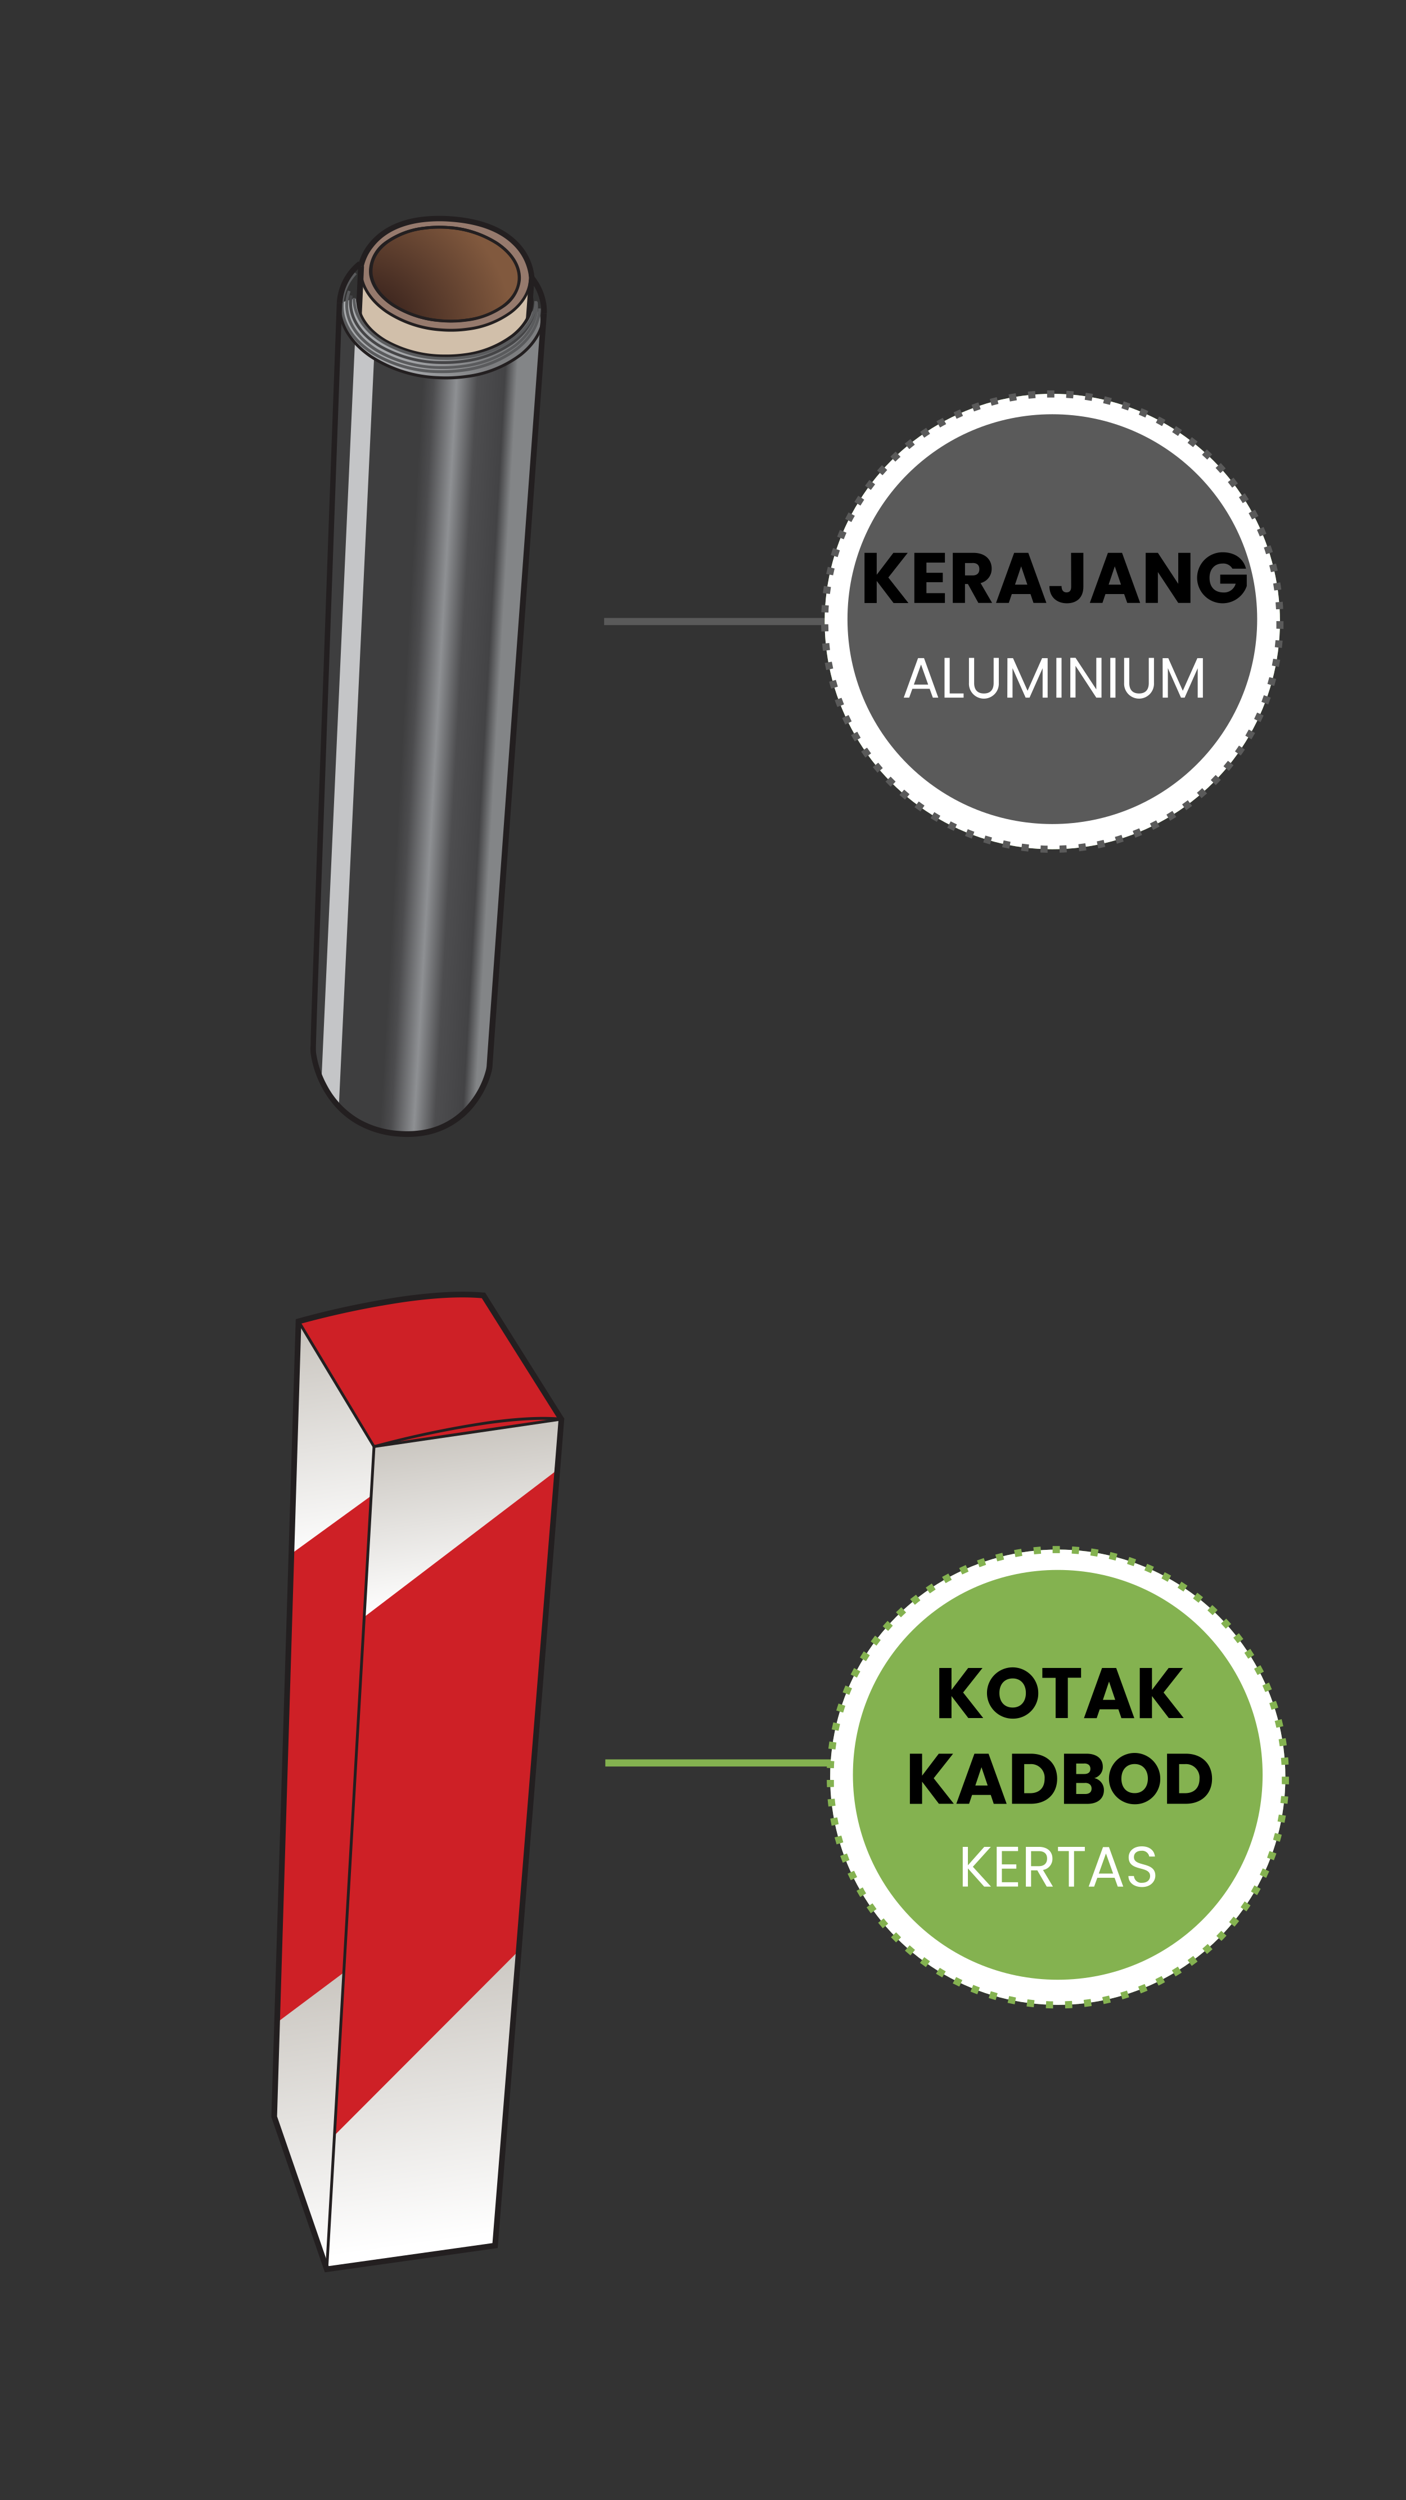 <svg xmlns="http://www.w3.org/2000/svg" xmlns:xlink="http://www.w3.org/1999/xlink" viewBox="0 0 414 736"><rect x="0" y="0" width="414" height="736" fill="#333333" stroke="none"/><defs><style>.cls-1{fill:#d1bfaa;}.cls-2{fill:#967a6d;}.cls-3{fill:url(#radial-gradient);}.cls-4{fill:#231f20;}.cls-5{fill:url(#linear-gradient);}.cls-6{fill:url(#linear-gradient-2);}.cls-7{fill:#c4c5c7;}.cls-8{fill:#5a5b5d;}.cls-9{fill:#454547;}.cls-10{fill:#ce2026;}.cls-11{fill:url(#linear-gradient-3);}.cls-12{fill:url(#linear-gradient-4);}.cls-13{fill:url(#linear-gradient-5);}.cls-14{fill:url(#linear-gradient-6);}.cls-15{fill:#84b250;}.cls-16{fill:#fff;}.cls-17{fill:#5a5a5a;}</style><radialGradient id="radial-gradient" cx="1118.33" cy="-171.71" r="0.83" gradientTransform="matrix(44.96, -32.52, -32.52, -44.96, -55759.03, 28747.8)" gradientUnits="userSpaceOnUse"><stop offset="0" stop-color="#241313"/><stop offset="1" stop-color="#81593e"/></radialGradient><linearGradient id="linear-gradient" x1="1027.26" y1="-318.6" x2="1028.09" y2="-318.6" gradientTransform="matrix(-38.59, -2.24, -2.24, 38.59, 39074.85, 14809.48)" gradientUnits="userSpaceOnUse"><stop offset="0" stop-color="#838587"/><stop offset="0.11" stop-color="#434345"/><stop offset="0.36" stop-color="#4d4d4f"/><stop offset="0.55" stop-color="#8e9093"/><stop offset="0.76" stop-color="#4c4c4e"/><stop offset="0.86" stop-color="#3e3e3f"/><stop offset="1" stop-color="#3e3e3f"/></linearGradient><linearGradient id="linear-gradient-2" x1="1119.17" y1="-94.39" x2="1120" y2="-94.39" gradientTransform="matrix(30.44, -4.36, -4.36, -30.44, -34362.25, 2106.39)" gradientUnits="userSpaceOnUse"><stop offset="0" stop-color="#a6a8ab"/><stop offset="1" stop-color="#7d7e80"/></linearGradient><linearGradient id="linear-gradient-3" x1="1090.28" y1="-232.72" x2="1091.11" y2="-232.72" gradientTransform="matrix(-14.19, -101.14, -101.14, 14.19, -7934.55, 114232.44)" gradientUnits="userSpaceOnUse"><stop offset="0" stop-color="#fff"/><stop offset="1" stop-color="#cac6c0"/></linearGradient><linearGradient id="linear-gradient-4" x1="1089.97" y1="-232.61" x2="1090.8" y2="-232.61" gradientTransform="matrix(-14.32, -102.1, -102.1, 14.32, -8034.47, 115281.71)" xlink:href="#linear-gradient-3"/><linearGradient id="linear-gradient-5" x1="1113.57" y1="-245.59" x2="1114.41" y2="-245.59" gradientTransform="matrix(-8.28, -59.04, -59.04, 8.28, -5135.1, 68250.12)" xlink:href="#linear-gradient-3"/><linearGradient id="linear-gradient-6" x1="1098.46" y1="-237.44" x2="1099.29" y2="-237.44" gradientTransform="matrix(-11.27, -80.32, -80.32, 11.27, -6592.66, 91362.66)" xlink:href="#linear-gradient-3"/></defs><g id="B:_76_79_81_82_83_84" data-name="B: 76,79,81,82,83,84"><path class="cls-1" d="M138.72,312.62c-17,23.83-43.66,5.46-43.08-4.57.25-4.31,10.63-229.58,10.63-229.58C105.51,87.61,116,96,129.72,97.09s25.44-5.35,26.2-14.49C155.92,82.6,139.61,309.51,138.72,312.62Z"/><path class="cls-2" d="M106.27,78.47C105.82,87.63,116,96,129.72,97.09s25.4-5.35,26.2-14.49c.37-4.23-.77-14.87-21.21-17.94S106.47,74.43,106.27,78.47Zm26-11.49c12.06,1,21.33,8,20.7,15.53s-10.92,12.9-23,11.9-21.33-8-20.7-15.53S120.16,66,132.22,67Z"/><path class="cls-3" d="M132.12,67c12.06,1,21.33,8,20.7,15.53s-10.92,12.9-23,11.9-21.33-8-20.7-15.53S120.06,66,132.12,67Z"/><path class="cls-4" d="M132.12,67l0,.42A29.85,29.85,0,0,1,146,71.93c3.6,2.38,5.92,5.46,6.37,8.69a9,9,0,0,1,.05,1.87c-.23,2.82-1.88,5.34-4.56,7.33a23.44,23.44,0,0,1-10.59,4,34,34,0,0,1-7.38.19A30,30,0,0,1,116,89.49c-3.61-2.39-5.92-5.47-6.37-8.69a7.88,7.88,0,0,1,0-1.88c.23-2.82,1.88-5.34,4.55-7.32a23.3,23.3,0,0,1,10.6-4,33.27,33.27,0,0,1,7.37-.19l0-.42,0-.41a34.4,34.4,0,0,0-7.56.19,24.1,24.1,0,0,0-11,4.16,11.15,11.15,0,0,0-4.89,7.93,9.36,9.36,0,0,0,0,2c.51,3.55,3,6.8,6.74,9.27a30.56,30.56,0,0,0,14.28,4.65,33.76,33.76,0,0,0,7.56-.19,24.25,24.25,0,0,0,11-4.15,11.15,11.15,0,0,0,4.89-7.93,8.87,8.87,0,0,0-.06-2.06c-.5-3.55-3-6.79-6.73-9.27a30.72,30.72,0,0,0-14.29-4.65Z"/><path class="cls-4" d="M106.27,78.47l-.83,0s-2.59,56.32-5.22,113.17c-1.31,28.43-2.63,57-3.64,78.72S94.87,306.94,94.81,308a7.9,7.9,0,0,0,.06,1.37,12.76,12.76,0,0,0,2.82,5.9,26.69,26.69,0,0,0,9.94,7.5,25.52,25.52,0,0,0,14,2.14c6.19-.86,12.52-4.36,17.82-11.81l.08-.12,0-.14a1.77,1.77,0,0,0,0-.2c0-.25.09-.66.16-1.29.5-4.8,1.86-21.5,3.61-43.89,5.26-67.18,14.08-185.41,14.08-185.41V82a9.85,9.85,0,0,0-.11-1.29,17,17,0,0,0-4.8-9.49c-3.53-3.62-9.58-6.85-19.74-7.56a44.49,44.49,0,0,0-9.11.25c-8.05,1.12-12.66,4.7-15.19,8a15.52,15.52,0,0,0-3,6.42v.09l.83,0,.82.12h0a14.31,14.31,0,0,1,2.81-5.81c2.32-3,6.44-6.17,14-7.23a41.73,41.73,0,0,1,8.76-.24c9.88.69,15.46,3.78,18.67,7.06a15.43,15.43,0,0,1,4.34,8.57c0,.34.07.61.08.79a1.64,1.64,0,0,1,0,.2v0h.84l-.83-.06s-.27,3.56-.73,9.78c-1.63,21.8-5.72,76.33-9.5,125.76-1.89,24.71-3.7,48.14-5.09,65.56-.69,8.72-1.28,15.93-1.72,21-.21,2.56-.4,4.59-.54,6-.06.71-.12,1.28-.17,1.68,0,.2,0,.36-.06.47l0,.13v0l.22.05-.21-.06h0l.22.05-.21-.06.8.23-.68-.49c-5.09,7.14-11,10.33-16.69,11.14a24.93,24.93,0,0,1-16.73-4,23.68,23.68,0,0,1-5.62-5,11.08,11.08,0,0,1-2.48-5.1,5.29,5.29,0,0,1,0-1c.07-1.1.76-16,1.77-37.7,3-65.18,8.86-191.89,8.86-191.89l-.83,0,.82.12Z"/><path class="cls-4" d="M132.22,67l0,.41a30,30,0,0,1,13.89,4.52c3.6,2.39,5.92,5.47,6.37,8.69a7.81,7.81,0,0,1,.05,1.87c-.23,2.83-1.88,5.35-4.55,7.33a23.3,23.3,0,0,1-10.6,4A32.75,32.75,0,0,1,130,94a29.77,29.77,0,0,1-13.89-4.52c-3.6-2.38-5.92-5.46-6.37-8.69a9,9,0,0,1,0-1.87c.23-2.82,1.88-5.34,4.56-7.33a23.44,23.44,0,0,1,10.59-4,34,34,0,0,1,7.38-.19l0-.41,0-.41a34.37,34.37,0,0,0-7.56.19,24.25,24.25,0,0,0-11,4.15,11.15,11.15,0,0,0-4.89,7.93,8.87,8.87,0,0,0,.06,2.06c.5,3.55,3,6.79,6.73,9.27a30.72,30.72,0,0,0,14.29,4.65,34.29,34.29,0,0,0,7.55-.19,24.1,24.1,0,0,0,11-4.16,11.15,11.15,0,0,0,4.89-7.93,8.78,8.78,0,0,0-.06-2.05c-.5-3.55-3-6.8-6.73-9.27a30.56,30.56,0,0,0-14.28-4.65Z"/><path class="cls-4" d="M155.72,82.49c-.29,3.5-2.29,6.63-5.49,9.08a26.76,26.76,0,0,1-12.54,4.89,35.39,35.39,0,0,1-7.94.21A32.53,32.53,0,0,1,114,91.35c-4.08-2.84-6.73-6.52-7.27-10.43a10.28,10.28,0,0,1-.07-2.42l-.83-.07a11.37,11.37,0,0,0,.07,2.61c.59,4.21,3.41,8.06,7.62,11a33.28,33.28,0,0,0,16.13,5.47,36.51,36.51,0,0,0,8.13-.21,27.7,27.7,0,0,0,12.93-5.06c3.33-2.55,5.49-5.89,5.81-9.67l-.83-.07Z"/><path class="cls-5" d="M144.18,313.77c-.13,3.22-6,21.64-26.78,20s-25.08-20.71-25.16-24.58,7.75-220,7.75-220c-.57,11.27,12.43,21.1,29.05,22s30.55-7.61,31.13-18.88C160.17,92.29,144.31,310.56,144.18,313.77Z"/><path class="cls-6" d="M100,89.26c-.58,11.28,12.42,21.06,29,21.91,13.18.67,24.53-5,29.48-12.62,2.16-8.22-1.63-7.56-1.89-6.66-1.24,4.27-5.59,7.68-11.08,10.07a32.77,32.77,0,0,1-16.62,2.72l-.67-.07c-12.32-1-22.52-8.49-23.42-16.6C104.79,87.56,100,89.26,100,89.26Z"/><path class="cls-4" d="M155.39,84.84a17.3,17.3,0,0,1,.82,2.93,5.82,5.82,0,0,1,0,.82c-.06,3.74-2.12,7.18-5.58,9.89A29.19,29.19,0,0,1,136.8,104a38.71,38.71,0,0,1-6.06.36,34.71,34.71,0,0,1-17-4.4c-4.45-2.64-7.34-6.25-7.9-10.25a11.06,11.06,0,0,1-.1-1.63l-.83,0a11.4,11.4,0,0,0,.11,1.76c.61,4.34,3.71,8.13,8.29,10.85a35.64,35.64,0,0,0,17.39,4.53,40.24,40.24,0,0,0,6.18-.38,30,30,0,0,0,14.28-5.63c3.6-2.82,5.83-6.48,5.9-10.53a6.19,6.19,0,0,0-.06-1,17.55,17.55,0,0,0-.85-3.08l-.79.26Z"/><path class="cls-7" d="M99.78,325.71l10.36-220.18a10.91,10.91,0,0,1-5.6-5.44L94.65,318S94.64,321.52,99.78,325.71Z"/><path class="cls-8" d="M157.49,88.93a11.47,11.47,0,0,1,.09,1.66c-.07,4.09-2.31,7.84-6.09,10.8a31.94,31.94,0,0,1-15.14,6,41.93,41.93,0,0,1-6.61.4,37.15,37.15,0,0,1-18.5-5c-4.85-3-8-7-8.63-11.37a10.63,10.63,0,0,1-.1-1.79,11.61,11.61,0,0,1,.72-3.83l-.78-.29a12.75,12.75,0,0,0-.78,4.11,12.23,12.23,0,0,0,.12,1.92c.67,4.73,4,8.92,9,12a38,38,0,0,0,18.92,5.07,42.33,42.33,0,0,0,6.73-.41A32.63,32.63,0,0,0,152,102.05c3.92-3.07,6.34-7,6.41-11.44a11.86,11.86,0,0,0-.09-1.79l-.83.11Z"/><path class="cls-9" d="M156.91,91.13c-.49,3.62-2.8,6.92-6.4,9.52a31.51,31.51,0,0,1-14,5.27,41.36,41.36,0,0,1-6.47.39,36.27,36.27,0,0,1-17.94-4.76c-4.7-2.84-7.76-6.69-8.35-10.91a10.51,10.51,0,0,1-.1-1.69,9.94,9.94,0,0,1,.2-1.89L103,86.9a12.36,12.36,0,0,0-.22,2,11.11,11.11,0,0,0,.12,1.83c.64,4.55,3.9,8.58,8.74,11.5A37,37,0,0,0,130,107.14a43.13,43.13,0,0,0,6.6-.39A32.43,32.43,0,0,0,151,101.33c3.73-2.7,6.2-6.19,6.73-10.09l-.82-.11Z"/><path class="cls-8" d="M157.34,88.63c-.07,3.92-2.22,7.51-5.83,10.36A30.39,30.39,0,0,1,137,104.7a39.29,39.29,0,0,1-6.3.38,35.43,35.43,0,0,1-17.68-4.74c-4.63-2.84-7.66-6.68-8.24-10.9a10.89,10.89,0,0,1-.11-1.72h-.83a12.68,12.68,0,0,0,.11,1.85c.64,4.54,3.86,8.57,8.63,11.49a36.26,36.26,0,0,0,18.1,4.86,40.86,40.86,0,0,0,6.43-.38A31.3,31.3,0,0,0,152,99.64c3.76-3,6.08-6.77,6.15-11Z"/><path class="cls-8" d="M158.44,90.78c-.08,4.35-2.43,8.33-6.38,11.48a33,33,0,0,1-15.82,6.3,42.39,42.39,0,0,1-6.74.41,38.19,38.19,0,0,1-19.21-5.22c-5-3.12-8.32-7.37-9-12a12.35,12.35,0,0,1-.11-1.93,13.92,13.92,0,0,1,3.85-9.11l-.62-.56a14.81,14.81,0,0,0-4.07,9.66,14.16,14.16,0,0,0,.13,2.06c.7,5,4.19,9.41,9.36,12.61a38.89,38.89,0,0,0,19.63,5.35,44.18,44.18,0,0,0,6.88-.41,33.83,33.83,0,0,0,16.22-6.48c4.09-3.25,6.61-7.46,6.69-12.12Z"/><path class="cls-4" d="M155.8,82.13a15.69,15.69,0,0,1,3.42,7.59,13.33,13.33,0,0,1,.12,2.53l1.66.08a14.9,14.9,0,0,0-.13-2.84,17.37,17.37,0,0,0-3.77-8.4l-1.3,1Z"/><path class="cls-4" d="M100.82,89.26a15.28,15.28,0,0,1,5.77-11.06l-1.07-1.27a16.91,16.91,0,0,0-6.36,12.25l1.66.08Z"/><path class="cls-4" d="M159.75,92.27c-.23,4.52-2.68,8.6-6.67,11.79a32.8,32.8,0,0,1-15.82,6.34,42.57,42.57,0,0,1-8.2.35,38.61,38.61,0,0,1-19.45-6.06c-5.08-3.41-8.4-7.94-9.09-12.84a13.36,13.36,0,0,1-.11-2.61l-.83,0A14.08,14.08,0,0,0,99.7,92c.73,5.21,4.23,9.92,9.44,13.42a39.55,39.55,0,0,0,19.88,6.2,44.15,44.15,0,0,0,8.35-.35,33.79,33.79,0,0,0,16.23-6.52c4.13-3.3,6.74-7.59,7-12.4l-.83,0Z"/><path class="cls-4" d="M99.16,89.19s-2,54-3.91,108.53c-1,27.25-2,54.62-2.67,75.43-.36,10.4-.66,19.16-.87,25.44-.1,3.14-.18,5.66-.23,7.45,0,.9,0,1.62-.06,2.15s0,.84,0,1a9.51,9.51,0,0,0,.12,1.35,30.68,30.68,0,0,0,5.83,13.6,25.73,25.73,0,0,0,7.78,6.84,28.84,28.84,0,0,0,12.19,3.6,30.74,30.74,0,0,0,6.71-.17,23.93,23.93,0,0,0,16.47-10,28.27,28.27,0,0,0,3.42-6.36,23.9,23.9,0,0,0,.79-2.51,9,9,0,0,0,.29-1.74c0-.17.08-1.23.2-3,.92-13.31,4.87-67.93,8.59-119.21S161,92.35,161,92.35l-1.66-.12s-4,54.57-8,109.53c-2,27.49-4,55.07-5.49,76l-1.83,25.52c-.22,3.14-.4,5.65-.52,7.43s-.19,2.8-.2,3a8.27,8.27,0,0,1-.25,1.42,25.54,25.54,0,0,1-5.16,9.85,22.09,22.09,0,0,1-14.13,7.76,29.31,29.31,0,0,1-6.35.16,27.26,27.26,0,0,1-11.5-3.38,25.13,25.13,0,0,1-9.63-10.05,28.48,28.48,0,0,1-3.15-9.18,11.13,11.13,0,0,1-.11-1.16c0-.08,0-.42,0-.93.19-8.09,2.13-62.84,4-115.56s3.72-103.42,3.72-103.42l-1.66-.06Z"/><path class="cls-10" d="M165.3,417.75,145.78,661l-49.57,7-15.47-44.9,7.15-234.16s33.59-9.64,54.47-7.64Z"/><polygon class="cls-11" points="152.75 574.24 98.75 628.33 96.22 667.99 145.71 661.04 152.75 574.24"/><polygon class="cls-12" points="101.23 580.65 81.59 595.34 80.74 623.09 96.22 667.99 101.23 580.65"/><polygon class="cls-13" points="165.31 417.75 110.12 425.82 107.24 475.99 163.23 433.36 165.31 417.75"/><polygon class="cls-14" points="110.17 426.15 87.89 388.93 85.8 457.38 109.29 440.33 110.17 426.15"/><path class="cls-4" d="M165.3,417.75l-.82-.07L145,660.3l-48.22,6.77L81.58,623l7.14-234-.83,0,.23.8.67-.19a258.58,258.58,0,0,1,30.28-6.33c8-1.13,16.36-1.75,23.21-1.09l.08-.83-.71.44,22.95,36.46.7-.44-.82-.07.82.07.71-.44L142.84,380.5l-.4,0c-7.07-.67-15.49,0-23.6,1.1a256.42,256.42,0,0,0-31.18,6.57l-.58.17L79.9,623.21l15.75,45.7,50.9-7.15,19.61-244.22-.15-.23Z"/><path class="cls-4" d="M87.53,389.14l22.4,37.16.3-.08.74-.2a292,292,0,0,1,32.42-6.74c7.8-1.09,15.65-1.69,21.88-1.12l.07-.83c-6.34-.58-14.23,0-22.06,1.13a292.76,292.76,0,0,0-33.27,7l.11.4.36-.22L88.25,388.72l-.72.42Z"/><polyline class="cls-4" points="109.71 425.8 95.8 667.96 96.63 668.01 110.54 425.84"/><polyline class="cls-4" points="110.18 426.23 165.37 418.16 165.25 417.34 110.06 425.41"/><polyline class="cls-15" points="178.24 520.01 251.19 520.01 251.19 517.91 178.24 517.91"/><circle class="cls-15" cx="311.46" cy="523.16" r="67.02"/><circle class="cls-16" cx="311.46" cy="523.16" r="67.02"/><path class="cls-15" d="M377.43,523v.13q0,1,0,2.07l2.1.07c0-.71,0-1.42,0-2.14V523Zm-.24-5.52c.06.68.11,1.37.15,2.06l2.09-.11c0-.71-.08-1.42-.14-2.13l-2.1.18ZM376.5,512c.11.68.22,1.36.31,2.05l2.08-.29c-.09-.71-.2-1.41-.32-2.11l-2.07.35Zm-1.16-5.4c.18.66.34,1.33.49,2l2.05-.46c-.16-.7-.32-1.39-.5-2.08l-2,.53Zm-1.6-5.29c.23.65.45,1.31.65,2l2-.63c-.22-.69-.44-1.36-.68-2l-2,.69Zm-2-5.12c.28.62.55,1.26.81,1.89l1.95-.79c-.27-.66-.55-1.32-.84-2l-1.92.86Zm-2.46-4.94c.33.61.65,1.21,1,1.83l1.87-1c-.33-.63-.66-1.26-1-1.88l-1.83,1Zm-2.87-4.71c.38.57.75,1.15,1.12,1.74l1.78-1.11c-.38-.61-.76-1.2-1.16-1.8Zm-3.26-4.46c.43.54.85,1.09,1.27,1.64l1.68-1.25c-.43-.58-.86-1.14-1.3-1.7Zm-3.61-4.17c.47.5.93,1,1.39,1.53l1.58-1.39c-.48-.54-1-1.06-1.45-1.58l-1.52,1.44Zm-4-3.86c.52.46,1,.93,1.52,1.41l1.46-1.52c-.52-.5-1-1-1.57-1.46l-1.41,1.57Zm-4.26-3.52c.55.41,1.1.84,1.63,1.27l1.33-1.63c-.56-.45-1.12-.89-1.69-1.32Zm-4.54-3.16c.58.37,1.16.75,1.73,1.14l1.18-1.74c-.59-.4-1.18-.79-1.78-1.17l-1.13,1.77ZM342,464.64c.61.32,1.22.65,1.82,1l1-1.83c-.62-.35-1.25-.69-1.88-1Zm-5-2.35c.64.26,1.27.54,1.9.83l.87-1.91c-.64-.3-1.3-.58-2-.86l-.81,1.94Zm-5.19-1.93,2,.67.71-2c-.67-.24-1.35-.48-2-.7l-.64,2Zm-5.33-1.47c.68.16,1.35.32,2,.5l.54-2-2.07-.52-.48,2.05Zm-5.43-1c.69.1,1.37.21,2.05.33l.37-2.07c-.7-.12-1.41-.24-2.11-.34Zm-5.49-.56,2.07.15.19-2.09c-.71-.06-1.42-.12-2.13-.16ZM310,457.2h2.08l0-2.1h-2.14l0,2.1Zm-5.51.35c.69-.07,1.37-.13,2.06-.18l-.15-2.1-2.13.19Zm-5.46.81q1-.19,2-.36l-.33-2.07c-.71.11-1.41.23-2.11.37l.4,2.06Zm-5.38,1.26c.66-.18,1.33-.36,2-.52l-.5-2-2.07.54.57,2Zm-5.25,1.72c.64-.24,1.3-.47,1.95-.7l-.67-2c-.68.23-1.35.47-2,.72l.74,2Zm-5.08,2.14c.62-.29,1.25-.58,1.88-.85l-.83-1.93-1.94.88.89,1.9Zm-4.88,2.57c.6-.35,1.2-.69,1.81-1l-1-1.85c-.63.34-1.25.68-1.86,1l1.05,1.82Zm-4.65,3c.56-.39,1.13-.78,1.71-1.16l-1.14-1.76q-.9.59-1.77,1.2l1.2,1.72Zm-4.39,3.35c.53-.44,1.06-.88,1.61-1.3l-1.29-1.66L268,470.74l1.34,1.62Zm-4.11,3.7c.5-.49,1-1,1.51-1.43l-1.43-1.55c-.52.49-1,1-1.55,1.48l1.47,1.5Zm-3.78,4c.46-.53.91-1,1.38-1.55l-1.54-1.42c-.49.52-1,1.05-1.43,1.59Zm-3.43,4.33c.41-.56.82-1.11,1.25-1.66l-1.66-1.29q-.66.86-1.29,1.71l1.7,1.24ZM255,489c.36-.59.73-1.17,1.1-1.75l-1.76-1.15c-.39.6-.77,1.21-1.14,1.82L255,489Zm-2.67,4.85c.31-.62.63-1.23,1-1.84l-1.85-1c-.34.63-.67,1.27-1,1.91l1.88.93Zm-2.24,5.06c.25-.65.51-1.29.79-1.92l-1.93-.83c-.28.65-.56,1.31-.82,2l2,.77Zm-1.82,5.23q.3-1,.63-2l-2-.67c-.23.68-.45,1.36-.65,2.05Zm-1.36,5.35c.14-.67.29-1.35.45-2l-2-.49c-.16.69-.32,1.38-.47,2.08l2.06.43ZM246,515c.08-.68.18-1.37.28-2.05l-2.07-.32c-.11.7-.21,1.4-.3,2.11L246,515Zm-.45,5.51c0-.69.06-1.38.11-2.07l-2.09-.15q-.08,1.07-.12,2.13l2.1.09Zm0,5.52c0-.69,0-1.37,0-2.07l-2.1,0q0,1.06.06,2.13Zm.47,5.51c-.09-.69-.17-1.37-.23-2.06l-2.09.19c.06.72.14,1.42.23,2.13l2.09-.26Zm.92,5.44c-.15-.67-.28-1.35-.4-2l-2.07.37c.13.7.26,1.4.41,2.1Zm1.37,5.35c-.2-.66-.39-1.32-.57-2l-2,.54c.19.69.38,1.38.59,2.06l2-.61Zm1.82,5.22c-.25-.64-.5-1.29-.73-1.94l-2,.71c.24.67.5,1.34.76,2Zm2.25,5c-.31-.62-.6-1.24-.89-1.86l-1.91.87c.3.65.6,1.29.92,1.93l1.88-.94Zm2.66,4.83c-.35-.59-.7-1.19-1-1.79l-1.83,1c.35.62.71,1.23,1.08,1.84l1.79-1.09Zm3.06,4.59c-.4-.56-.8-1.12-1.19-1.69l-1.73,1.18c.4.59.81,1.17,1.23,1.75Zm3.44,4.32c-.45-.52-.9-1-1.33-1.58L258.57,566c.45.55.9,1.1,1.37,1.64l1.59-1.38Zm3.78,4c-.49-.48-1-1-1.46-1.47l-1.51,1.45c.49.52,1,1,1.5,1.52l1.47-1.5Zm4.11,3.7c-.53-.44-1.06-.89-1.58-1.35l-1.39,1.58,1.63,1.39,1.34-1.62Zm4.4,3.34c-.57-.39-1.13-.8-1.68-1.21l-1.26,1.69c.58.42,1.15.84,1.74,1.25l1.2-1.73Zm4.67,3c-.6-.35-1.2-.7-1.78-1.07L275.6,581c.61.37,1.22.74,1.84,1.1l1.05-1.82Zm4.9,2.56c-.63-.29-1.25-.6-1.86-.91l-1,1.87c.64.32,1.28.64,1.93.94l.89-1.9Zm5.1,2.15c-.65-.24-1.29-.49-1.93-.76l-.8,2c.66.27,1.33.53,2,.78l.73-2Zm5.26,1.7c-.66-.18-1.32-.38-2-.58l-.63,2c.68.21,1.36.42,2.05.61l.56-2Zm5.38,1.26c-.68-.13-1.35-.27-2-.42l-.45,2c.69.15,1.39.3,2.09.43l.39-2.06Zm5.47.79c-.69-.07-1.37-.15-2.06-.24l-.28,2.08c.71.09,1.41.18,2.12.25l.22-2.09Zm5.52.34c-.7,0-1.39,0-2.08-.07l-.1,2.1c.71,0,1.42.06,2.13.07l0-2.1Zm5.52-.12c-.69,0-1.38.08-2.07.1l.07,2.1c.71,0,1.42-.05,2.13-.1l-.13-2.1Zm5.49-.57c-.68.1-1.36.19-2.05.27l.24,2.09,2.12-.28-.31-2.08Zm5.43-1c-.67.16-1.35.3-2,.44l.41,2.06c.7-.14,1.4-.29,2.09-.46l-.48-2Zm5.32-1.49c-.66.22-1.32.42-2,.61l.59,2q1-.3,2-.63l-.65-2Zm5.17-1.92c-.63.27-1.27.52-1.92.77l.76,2c.66-.26,1.32-.52,2-.8l-.82-1.93Zm5-2.35c-.61.32-1.23.63-1.85.93l.92,1.89c.64-.31,1.27-.63,1.9-1l-1-1.86Zm4.77-2.77c-.58.37-1.17.74-1.76,1.09l1.07,1.8c.61-.36,1.22-.73,1.82-1.11Zm4.53-3.15c-.55.42-1.1.83-1.67,1.23l1.22,1.71c.58-.41,1.15-.84,1.72-1.27l-1.27-1.67Zm4.25-3.52c-.51.46-1,.92-1.56,1.36l1.36,1.6c.54-.46,1.08-.92,1.61-1.4l-1.41-1.56Zm4-3.87c-.47.51-1,1-1.44,1.49l1.48,1.49c.51-.51,1-1,1.49-1.54l-1.53-1.44Zm3.62-4.18c-.43.54-.87,1.08-1.32,1.61l1.6,1.35c.46-.54.92-1.09,1.36-1.65Zm3.25-4.47c-.38.58-.78,1.15-1.18,1.71l1.71,1.22c.42-.58.82-1.17,1.22-1.76l-1.75-1.17Zm2.87-4.72c-.33.6-.68,1.2-1,1.8l1.81,1.07c.36-.61.71-1.23,1.06-1.86l-1.84-1Zm2.46-5c-.28.63-.57,1.26-.87,1.88l1.89.92c.31-.64.61-1.29.9-1.94l-1.91-.86Zm2-5.15c-.22.66-.46,1.31-.71,2l2,.75c.26-.67.5-1.34.74-2l-2-.69Zm1.6-5.28c-.17.67-.36,1.33-.55,2l2,.59c.2-.68.39-1.37.56-2.06Zm1.14-5.41c-.11.68-.24,1.36-.37,2l2.05.41c.14-.69.27-1.4.39-2.1Zm.69-5.48c-.06.69-.13,1.38-.21,2.06l2.09.24q.12-1.05.21-2.13l-2.09-.17Z"/><circle class="cls-15" cx="311.46" cy="522.46" r="60.32"/><path d="M280.17,499.27v6.51h-3.59V491h3.59v6.46l4.91-6.46h4.22l-5.71,7.22,5.92,7.52h-4.39Z"/><path d="M298.19,505.92a7.55,7.55,0,1,1,7.53-7.55A7.41,7.41,0,0,1,298.19,505.92Zm0-3.27c2.35,0,3.88-1.7,3.88-4.28s-1.53-4.29-3.88-4.29-3.91,1.66-3.91,4.29S295.79,502.65,298.19,502.65Z"/><path d="M306.92,491h11.4v2.87h-3.9v11.87h-3.59V493.91h-3.91Z"/><path d="M329.31,503.17h-5.5l-.89,2.61h-3.75L324.5,491h4.16L334,505.78h-3.8ZM326.56,495l-1.81,5.39h3.63Z"/><path d="M339.2,499.27v6.51h-3.59V491h3.59v6.46l4.91-6.46h4.22l-5.71,7.22,5.92,7.52h-4.39Z"/><path d="M271.51,524.47V531h-3.59V516.24h3.59v6.47l4.91-6.47h4.22l-5.71,7.22,5.92,7.52h-4.39Z"/><path d="M291.73,528.37h-5.5l-.88,2.61h-3.76l5.33-14.74h4.16L296.41,531h-3.8ZM289,520.21l-1.81,5.39h3.63Z"/><path d="M311.28,523.61c0,4.36-3,7.37-7.73,7.37H298V516.24h5.52C308.26,516.24,311.28,519.22,311.28,523.61Zm-8,4.26c2.71,0,4.31-1.55,4.31-4.26a4,4,0,0,0-4.31-4.31h-1.7v8.57Z"/><path d="M320.16,531H313.3V516.24h6.63c3,0,4.79,1.49,4.79,3.82a3.35,3.35,0,0,1-2.5,3.36,3.58,3.58,0,0,1,2.83,3.55C325.05,529.4,323.27,531,320.16,531Zm-.92-11.87h-2.35v3.09h2.35c1.17,0,1.83-.52,1.83-1.53S320.41,519.11,319.24,519.11Zm.25,5.72h-2.6v3.25h2.64c1.2,0,1.89-.55,1.89-1.6S320.69,524.83,319.49,524.83Z"/><path d="M334.11,531.12a7.55,7.55,0,1,1,7.53-7.55A7.41,7.41,0,0,1,334.11,531.12Zm0-3.27c2.35,0,3.88-1.7,3.88-4.28s-1.53-4.29-3.88-4.29-3.91,1.66-3.91,4.29S331.71,527.85,334.11,527.85Z"/><path d="M356.89,523.61c0,4.36-3,7.37-7.73,7.37h-5.52V516.24h5.52C353.87,516.24,356.89,519.22,356.89,523.61Zm-8,4.26c2.71,0,4.31-1.55,4.31-4.26a4,4,0,0,0-4.31-4.31h-1.7v8.57Z"/><path class="cls-16" d="M285,550v5.34h-1.52V543.66H285v5.43l4.82-5.43h1.93l-5.29,5.86,5.34,5.85h-2Z"/><path class="cls-16" d="M299.77,544.9H295v3.92h4.26v1.26H295v4h4.76v1.26h-6.28V543.64h6.28Z"/><path class="cls-16" d="M305.84,543.66c2.74,0,4.05,1.53,4.05,3.44a3.29,3.29,0,0,1-2.78,3.36l2.93,4.91h-1.82l-2.78-4.79H303.6v4.79h-1.53V543.66Zm0,1.26H303.6v4.43h2.24c1.72,0,2.48-.94,2.48-2.25S307.58,544.92,305.84,544.92Z"/><path class="cls-16" d="M311.53,543.66h7.9v1.24h-3.18v10.47h-1.53V544.9h-3.19Z"/><path class="cls-16" d="M328.19,552.76h-5.08l-.94,2.61h-1.61l4.22-11.64h1.76l4.2,11.64h-1.61Zm-2.54-7.15-2.11,5.91h4.22Z"/><path class="cls-16" d="M336.27,555.49c-2.34,0-4-1.31-4-3.25h1.62a2.16,2.16,0,0,0,2.41,2c1.48,0,2.35-.84,2.35-2,0-3.15-6.31-1.14-6.31-5.49,0-1.93,1.55-3.24,3.86-3.24s3.69,1.22,3.87,3h-1.67a2.11,2.11,0,0,0-2.26-1.7c-1.26,0-2.25.62-2.25,1.88,0,3,6.3,1.14,6.3,5.48C340.16,553.84,338.8,555.49,336.27,555.49Z"/><polyline class="cls-17" points="177.89 184.01 243.18 184.01 243.18 181.91 177.89 181.91"/><circle class="cls-15" cx="309.86" cy="182.96" r="67.03"/><circle class="cls-16" cx="309.86" cy="182.96" r="67.03"/><path class="cls-17" d="M375.83,182.83V183q0,1,0,2.07l2.1.07c0-.71,0-1.42,0-2.14v-.14Zm-.24-5.52c.06.68.11,1.37.15,2.06l2.09-.11c0-.71-.08-1.42-.14-2.13l-2.1.18Zm-.69-5.48c.11.68.22,1.36.31,2l2.08-.29c-.09-.71-.2-1.41-.32-2.11l-2.07.35Zm-1.16-5.4c.18.66.34,1.33.49,2l2-.46c-.16-.7-.32-1.39-.5-2.08l-2,.53Zm-1.6-5.29c.23.65.45,1.31.65,2l2-.63c-.22-.69-.44-1.36-.68-2l-2,.69Zm-2-5.12c.28.62.55,1.26.81,1.89l1.95-.79c-.27-.66-.55-1.32-.84-2l-1.92.86Zm-2.46-4.94c.33.61.65,1.21,1,1.83l1.87-1c-.33-.63-.66-1.26-1-1.88l-1.83,1Zm-2.87-4.71c.38.57.75,1.15,1.12,1.74l1.78-1.11c-.38-.61-.76-1.2-1.16-1.8Zm-3.26-4.46c.43.54.85,1.09,1.27,1.64l1.68-1.25c-.43-.58-.86-1.14-1.3-1.7Zm-3.61-4.17c.47.5.93,1,1.39,1.53l1.58-1.39c-.48-.54-1-1.06-1.45-1.58l-1.52,1.44Zm-4-3.86c.52.46,1,.93,1.52,1.41l1.46-1.52c-.52-.5-1-1-1.57-1.46l-1.41,1.57Zm-4.26-3.52c.55.41,1.1.84,1.63,1.27l1.33-1.63c-.56-.45-1.12-.89-1.69-1.32Zm-4.54-3.16c.58.37,1.16.75,1.73,1.14l1.18-1.74c-.59-.4-1.18-.79-1.78-1.17l-1.13,1.77Zm-4.79-2.76c.61.32,1.22.65,1.82,1l1-1.83c-.62-.35-1.25-.69-1.88-1Zm-5-2.35c.64.26,1.27.54,1.9.83l.87-1.91c-.64-.3-1.3-.58-2-.86l-.81,1.94Zm-5.19-1.93,2,.67.71-2c-.67-.24-1.35-.48-2-.7l-.64,2Zm-5.33-1.47c.68.16,1.35.32,2,.5l.54-2-2.07-.52-.48,2Zm-5.43-1c.69.1,1.37.21,2.05.33l.37-2.07c-.7-.12-1.41-.24-2.11-.34Zm-5.49-.56,2.07.15.19-2.09c-.71-.06-1.42-.12-2.13-.16Zm-5.53-.11h2.08l0-2.1h-2.14l0,2.1Zm-5.51.35c.69-.07,1.37-.13,2.06-.18l-.15-2.1-2.13.19Zm-5.46.81q1-.19,2-.36l-.33-2.07c-.71.11-1.41.23-2.11.37l.4,2.06ZM292,119.42c.66-.18,1.33-.36,2-.52l-.5-2q-1,.26-2.07.54l.57,2Zm-5.25,1.72c.64-.24,1.3-.47,2-.7l-.67-2c-.68.23-1.35.47-2,.72l.74,2Zm-5.08,2.14c.62-.29,1.25-.58,1.88-.85l-.83-1.93-1.94.88.89,1.9Zm-4.88,2.57c.6-.35,1.2-.69,1.81-1l-1-1.85c-.63.34-1.25.68-1.86,1l1.05,1.82Zm-4.65,3c.56-.39,1.13-.78,1.71-1.16l-1.14-1.76q-.9.58-1.77,1.2l1.2,1.72Zm-4.39,3.35c.53-.44,1.06-.88,1.61-1.3l-1.29-1.66-1.67,1.34,1.34,1.62Zm-4.11,3.7c.5-.49,1-1,1.51-1.43l-1.43-1.55c-.52.49-1,1-1.55,1.48l1.47,1.5Zm-3.78,4c.46-.53.91-1,1.38-1.55l-1.54-1.42c-.49.52-1,1.05-1.43,1.59Zm-3.43,4.33c.41-.56.82-1.11,1.25-1.66L256,141.27q-.66.85-1.29,1.71l1.7,1.24Zm-3.06,4.6c.36-.59.73-1.17,1.1-1.75l-1.76-1.15c-.39.6-.77,1.21-1.14,1.82l1.8,1.08Zm-2.67,4.85c.31-.62.63-1.23,1-1.84l-1.85-1c-.34.63-.67,1.27-1,1.91l1.88.93Zm-2.24,5.06c.25-.65.51-1.29.79-1.92l-1.93-.83c-.28.65-.56,1.31-.82,2l2,.77ZM246.66,164q.3-1,.63-2l-2-.67c-.23.68-.45,1.36-.65,2.05Zm-1.36,5.35c.14-.67.29-1.35.45-2l-2-.49c-.16.69-.32,1.38-.47,2.08l2.06.43Zm-.91,5.45c.08-.68.18-1.37.28-2l-2.07-.32c-.11.7-.21,1.4-.3,2.11l2.09.26Zm-.45,5.51c0-.69.06-1.38.11-2.07l-2.09-.15q-.08,1.06-.12,2.13l2.1.09Zm0,5.52c0-.69,0-1.37-.05-2.07l-2.1,0q0,1.06.06,2.13Zm.47,5.51c-.09-.69-.17-1.37-.23-2.06l-2.09.19c.06.72.14,1.42.23,2.13l2.09-.26Zm.92,5.44c-.15-.67-.28-1.35-.4-2l-2.07.37c.13.7.26,1.4.41,2.1Zm1.37,5.35c-.2-.66-.39-1.32-.57-2l-2,.54c.19.69.38,1.38.59,2.06l2-.61Zm1.82,5.22c-.25-.64-.5-1.29-.73-1.94l-2,.71c.24.67.5,1.34.76,2Zm2.25,5c-.31-.62-.6-1.24-.89-1.86l-1.91.87c.3.65.6,1.29.92,1.93l1.88-.94Zm2.66,4.83c-.35-.59-.7-1.19-1-1.79l-1.83,1c.35.62.71,1.23,1.08,1.84l1.79-1.09Zm3.06,4.59c-.4-.56-.8-1.12-1.19-1.69l-1.73,1.18c.4.59.81,1.17,1.23,1.75Zm3.44,4.32c-.45-.52-.9-1.05-1.33-1.58L257,225.82c.45.55.9,1.1,1.37,1.64l1.59-1.38Zm3.78,4c-.49-.48-1-1-1.46-1.47l-1.51,1.45c.49.52,1,1,1.5,1.52l1.47-1.5Zm4.11,3.7c-.53-.44-1.06-.89-1.58-1.35L264.85,234l1.63,1.39,1.34-1.62Zm4.4,3.34c-.57-.39-1.13-.8-1.68-1.21l-1.26,1.69c.58.42,1.15.84,1.74,1.25l1.2-1.73Zm4.67,3c-.6-.35-1.2-.7-1.78-1.07L274,240.84c.61.37,1.22.74,1.84,1.1l1.05-1.82Zm4.9,2.56c-.63-.29-1.25-.6-1.86-.91l-1,1.87c.64.32,1.28.64,1.93.94l.89-1.9Zm5.1,2.15c-.65-.24-1.29-.49-1.93-.76l-.8,2c.66.27,1.33.53,2,.78l.73-2Zm5.26,1.7c-.66-.18-1.32-.38-2-.58l-.63,2c.68.21,1.36.42,2,.61l.56-2Zm5.38,1.26c-.68-.13-1.35-.27-2-.42l-.45,2c.69.15,1.39.3,2.09.43l.39-2.06Zm5.47.79c-.69-.07-1.37-.15-2.06-.24l-.28,2.08c.71.09,1.41.18,2.12.25l.22-2.09Zm5.52.34c-.7,0-1.39,0-2.08-.07l-.1,2.1c.71,0,1.42.06,2.13.07l0-2.1Zm5.52-.12c-.69,0-1.38.08-2.07.1L312,251c.71,0,1.42-.05,2.13-.1l-.13-2.1Zm5.49-.57c-.68.1-1.36.19-2,.27l.24,2.09,2.12-.28-.31-2.08Zm5.43-1c-.67.16-1.35.3-2,.44l.41,2.06c.7-.14,1.4-.29,2.09-.46l-.48-2Zm5.32-1.49c-.66.22-1.32.42-2,.61l.59,2,2-.63-.65-2Zm5.17-1.92c-.63.27-1.27.52-1.92.77l.76,2c.66-.26,1.32-.52,2-.8l-.82-1.93Zm5-2.35c-.61.32-1.23.63-1.85.93l.92,1.89c.64-.31,1.27-.63,1.9-1l-1-1.86Zm4.77-2.77c-.58.37-1.17.74-1.76,1.09l1.07,1.8c.61-.36,1.22-.73,1.82-1.11Zm4.53-3.15c-.55.42-1.1.83-1.67,1.23l1.22,1.71c.58-.41,1.15-.84,1.72-1.27l-1.27-1.67ZM354,232c-.51.46-1,.92-1.56,1.36l1.36,1.6c.54-.46,1.08-.92,1.61-1.4L354,232Zm3.95-3.87c-.47.51-.95,1-1.44,1.49l1.48,1.49c.51-.51,1-1,1.49-1.54l-1.53-1.44Zm3.62-4.18c-.43.54-.87,1.08-1.32,1.61l1.6,1.35c.46-.54.92-1.09,1.36-1.65Zm3.25-4.47c-.38.58-.78,1.15-1.18,1.71l1.71,1.22c.42-.58.82-1.17,1.22-1.76l-1.75-1.17Zm2.87-4.72c-.33.6-.68,1.2-1,1.8l1.81,1.07c.36-.61.71-1.23,1.06-1.86l-1.84-1Zm2.46-5c-.28.63-.57,1.26-.87,1.88l1.89.92c.31-.64.61-1.29.9-1.94l-1.91-.86Zm2-5.15c-.22.66-.46,1.31-.71,2l2,.75c.26-.67.5-1.34.74-2l-2-.69Zm1.6-5.28c-.17.67-.36,1.33-.55,2l2,.59c.2-.68.39-1.37.56-2.06Zm1.14-5.41c-.11.68-.24,1.36-.37,2l2.05.41c.14-.69.27-1.4.39-2.1Zm.69-5.48c-.06.69-.13,1.38-.21,2.06l2.09.24q.12-1,.21-2.13l-2.09-.17Z"/><circle class="cls-17" cx="309.86" cy="182.26" r="60.32"/><path d="M258.15,171v6.51h-3.59V162.74h3.59v6.46l4.91-6.46h4.22L261.57,170l5.92,7.52h-4.38Z"/><path d="M278.23,165.61h-5.44v3h4.81v2.77h-4.81v3.23h5.44v2.88h-9V162.74h9Z"/><path d="M286.58,162.74c3.62,0,5.42,2.08,5.42,4.64a4.29,4.29,0,0,1-3.27,4.26l3.4,5.84h-4.05L285,171.91h-.86v5.57h-3.59V162.74Zm-.21,3h-2.22v3.65h2.22c1.35,0,2-.69,2-1.85S287.72,165.72,286.37,165.72Z"/><path d="M303.43,174.87h-5.5l-.89,2.61h-3.76l5.34-14.74h4.16l5.33,14.74h-3.8Zm-2.75-8.16-1.81,5.39h3.63Z"/><path d="M315.38,162.74H319v10c0,3.17-1.94,4.85-4.85,4.85s-5.15-1.76-5.15-5.08h3.57c0,1.26.55,1.87,1.47,1.87s1.37-.54,1.37-1.64Z"/><path d="M331,174.87h-5.5l-.88,2.61H320.9l5.33-14.74h4.16l5.33,14.74h-3.8Zm-2.75-8.16-1.81,5.39h3.64Z"/><path d="M350.53,162.74v14.74h-3.59l-6-9.09v9.09h-3.59V162.74h3.59l6,9.13v-9.13Z"/><path d="M366.89,167.4h-4a3.08,3.08,0,0,0-2.9-1.51c-2.31,0-3.84,1.63-3.84,4.2,0,2.73,1.55,4.32,4.14,4.32a3.52,3.52,0,0,0,3.56-2.6h-4.55v-2.65h7.81v3.34a7.51,7.51,0,1,1-7.12-9.93C363.55,162.57,366.11,164.38,366.89,167.4Z"/><path class="cls-16" d="M273.74,202.76h-5.09l-.94,2.61h-1.6l4.21-11.64h1.76l4.2,11.64h-1.6Zm-2.54-7.15-2.11,5.91h4.21Z"/><path class="cls-16" d="M279.64,193.66v10.47h4.09v1.24h-5.61V193.66Z"/><path class="cls-16" d="M285.31,193.66h1.53v7.41c0,2.15,1.15,3.07,2.88,3.07s2.86-.92,2.86-3.07v-7.41h1.52v7.39a4.4,4.4,0,1,1-8.79,0Z"/><path class="cls-16" d="M296.64,193.74h1.64l4.29,9.61,4.28-9.61h1.63v11.63H307V196.7l-3.85,8.67H302l-3.86-8.69v8.69h-1.53Z"/><path class="cls-16" d="M311.05,193.66h1.52v11.71h-1.52Z"/><path class="cls-16" d="M324.34,193.64v11.73h-1.53L316.69,196v9.33h-1.53V193.64h1.53l6.12,9.31v-9.31Z"/><path class="cls-16" d="M326.93,193.66h1.52v11.71h-1.52Z"/><path class="cls-16" d="M331,193.66h1.52v7.41c0,2.15,1.16,3.07,2.88,3.07s2.86-.92,2.86-3.07v-7.41h1.53v7.39a4.4,4.4,0,1,1-8.79,0Z"/><path class="cls-16" d="M342.34,193.74H344l4.28,9.61,4.29-9.61h1.62v11.63h-1.52V196.7l-3.85,8.67h-1.07l-3.87-8.69v8.69h-1.52Z"/></g></svg>